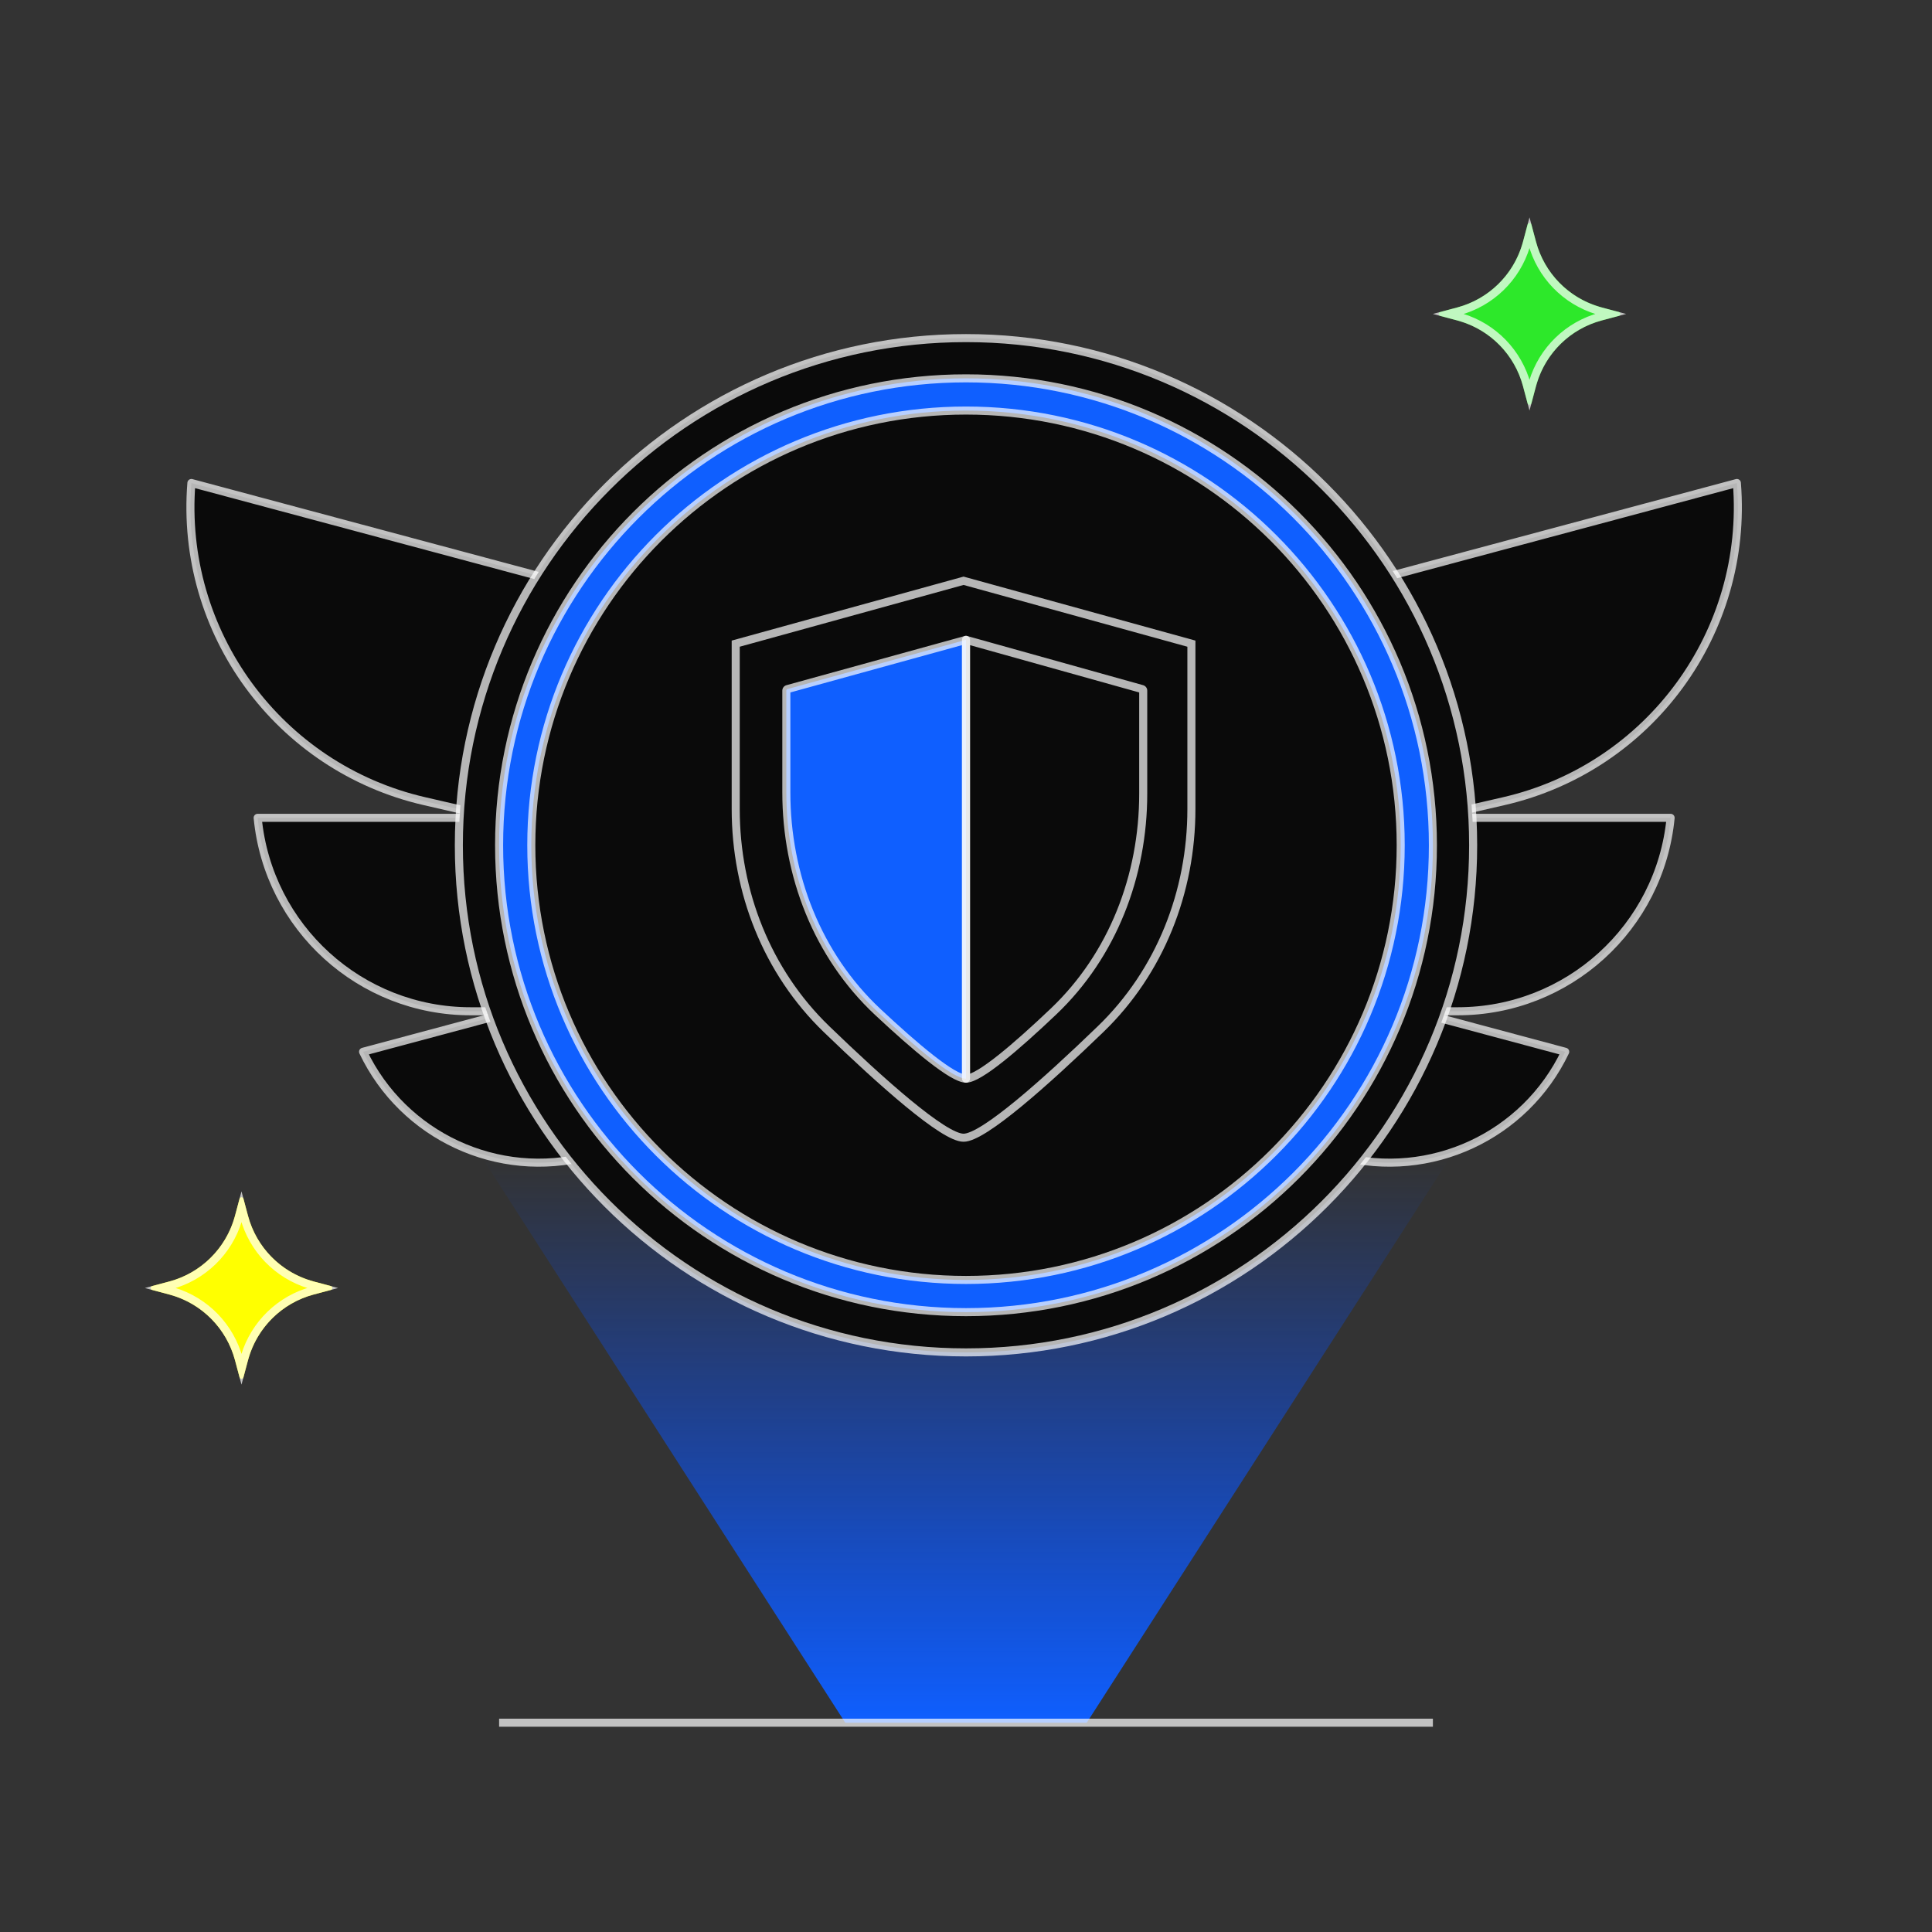 <svg width="240" height="240" viewBox="0 0 240 240" fill="none" xmlns="http://www.w3.org/2000/svg">
<rect x="0" y="0" width="240" height="240" fill="#333333" stroke="none"/>
<path d="M60.099 144.154C60.056 144.088 60.104 144 60.183 144H179.817C179.896 144 179.944 144.088 179.901 144.154L135.03 213.954C135.011 213.983 134.979 214 134.945 214H120H105.055C105.021 214 104.989 213.983 104.97 213.954L60.099 144.154Z" fill="url(#paint0_linear_22166_16640)"/>
<path d="M62 214H178" stroke="white" stroke-opacity="0.7"/>
<path d="M23.776 60L88.585 77.365C91.252 78.08 92.835 80.822 92.12 83.489L87.032 102.477C86.335 105.078 83.704 106.66 81.08 106.055L52.725 99.523C34.61 95.35 22.29 78.53 23.776 60V60Z" fill="#0A0A0A" stroke="white" stroke-opacity="0.7" stroke-linecap="round" stroke-linejoin="round"/>
<path d="M32.008 101.593H72.298C75.059 101.593 77.298 103.832 77.298 106.593V120.624C77.298 123.386 75.059 125.624 72.298 125.624H58.461C44.769 125.624 33.318 115.222 32.008 101.593V101.593Z" fill="#0A0A0A" stroke="white" stroke-opacity="0.7" stroke-linecap="round" stroke-linejoin="round"/>
<path d="M45.102 130.654L86.639 119.524C89.306 118.81 92.048 120.392 92.762 123.06L95.317 132.593C96.034 135.269 94.439 138.018 91.76 138.723L73.1 143.633C61.862 146.591 50.107 141.142 45.102 130.654V130.654Z" fill="#0A0A0A" stroke="white" stroke-opacity="0.7" stroke-linecap="round" stroke-linejoin="round"/>
<path d="M215.762 60L150.954 77.365C148.286 78.08 146.703 80.822 147.418 83.489L152.506 102.477C153.203 105.078 155.834 106.66 158.458 106.055L186.813 99.523C204.928 95.35 217.248 78.53 215.762 60V60Z" fill="#0A0A0A" stroke="white" stroke-opacity="0.7" stroke-linecap="round" stroke-linejoin="round"/>
<path d="M207.53 101.593H167.24C164.479 101.593 162.24 103.832 162.24 106.593V120.624C162.24 123.386 164.479 125.624 167.24 125.624H181.077C194.769 125.624 206.22 115.222 207.53 101.593V101.593Z" fill="#0A0A0A" stroke="white" stroke-opacity="0.7" stroke-linecap="round" stroke-linejoin="round"/>
<path d="M194.437 130.654L152.9 119.524C150.232 118.81 147.491 120.392 146.776 123.06L144.221 132.593C143.504 135.269 145.099 138.018 147.778 138.723L166.438 143.633C177.676 146.591 189.431 141.142 194.437 130.654V130.654Z" fill="#0A0A0A" stroke="white" stroke-opacity="0.7" stroke-linecap="round" stroke-linejoin="round"/>
<path d="M120 168C154.794 168 183 139.794 183 105C183 70.206 154.794 42 120 42C85.206 42 57 70.206 57 105C57 139.794 85.206 168 120 168Z" fill="#0A0A0A" stroke="white" stroke-opacity="0.7" stroke-linecap="round" stroke-linejoin="round"/>
<path d="M120 163C152.033 163 178 137.033 178 105C178 72.968 152.033 47 120 47C87.968 47 62 72.968 62 105C62 137.033 87.968 163 120 163Z" fill="#0F5FFF" stroke="white" stroke-opacity="0.7" stroke-linecap="round" stroke-linejoin="round"/>
<path d="M120 159C149.823 159 174 134.823 174 105C174 75.177 149.823 51 120 51C90.177 51 66 75.177 66 105C66 134.823 90.177 159 120 159Z" fill="#0A0A0A" stroke="white" stroke-opacity="0.7" stroke-linecap="round" stroke-linejoin="round"/>
<path d="M91.393 100.511V79.957L119.696 72.146L148 79.957V100.511C148 110.778 144.107 120.709 136.722 127.841C129.944 134.386 122.168 141.333 119.696 141.333C117.225 141.333 109.449 134.386 102.671 127.841C95.285 120.709 91.393 110.778 91.393 100.511Z" fill="#0A0A0A" stroke="white" stroke-opacity="0.7"/>
<path d="M97.829 85.598C97.742 85.622 97.682 85.701 97.682 85.791V98.431C97.682 108.703 101.538 118.685 109.037 125.706C113.678 130.051 118.344 133.993 119.998 133.995C119.999 133.995 119.999 133.995 120 133.995V133.995C120 133.994 120 133.994 120 133.993V79.485C120 79.485 120 79.484 119.999 79.484V79.484C119.999 79.484 119.999 79.484 119.999 79.484L97.829 85.598Z" fill="#0F5FFF"/>
<path d="M109.037 125.706L108.695 126.071L108.695 126.071L109.037 125.706ZM119.998 133.995L119.999 133.495L119.998 133.995ZM97.829 85.598L97.696 85.116L97.829 85.598ZM97.682 85.791H98.182V98.431H97.682H97.182V85.791H97.682ZM97.682 98.431H98.182C98.182 108.581 101.992 118.425 109.379 125.341L109.037 125.706L108.695 126.071C101.085 118.945 97.182 108.825 97.182 98.431H97.682ZM109.037 125.706L109.379 125.341C111.695 127.51 114.01 129.57 115.946 131.085C116.915 131.844 117.778 132.458 118.494 132.879C118.852 133.09 119.164 133.248 119.426 133.352C119.695 133.458 119.882 133.495 119.999 133.495L119.998 133.995L119.998 134.495C119.701 134.495 119.38 134.409 119.059 134.282C118.732 134.152 118.371 133.968 117.986 133.741C117.217 133.287 116.314 132.643 115.329 131.873C113.359 130.33 111.019 128.247 108.695 126.071L109.037 125.706ZM120 133.993H119.5V79.485H120H120.5V133.993H120ZM119.999 79.484L120.132 79.966L97.961 86.08L97.829 85.598L97.696 85.116L119.866 79.002L119.999 79.484ZM119.999 79.484V79.984C120.044 79.984 120.089 79.978 120.132 79.966L119.999 79.484L119.866 79.002C119.909 78.99 119.954 78.984 119.999 78.984V79.484ZM120 133.995L119.646 133.641C119.553 133.735 119.5 133.861 119.5 133.993H120H120.5C120.5 134.127 120.447 134.254 120.353 134.348L120 133.995ZM119.998 133.995L119.999 133.495C119.854 133.495 119.73 133.557 119.646 133.641L120 133.995L120.353 134.348C120.268 134.433 120.144 134.495 119.998 134.495L119.998 133.995ZM120 79.485H119.5C119.5 79.763 119.725 79.984 119.999 79.984V79.484V78.984C120.274 78.984 120.5 79.207 120.5 79.485H120ZM97.682 85.791H97.182C97.182 85.476 97.392 85.2 97.696 85.116L97.829 85.598L97.961 86.08C98.091 86.044 98.182 85.926 98.182 85.791H97.682Z" fill="white" fill-opacity="0.7"/>
<path d="M130.85 125.673L131.194 126.035L131.194 126.035L130.85 125.673ZM120.002 133.995L120.002 134.495L120.002 133.995ZM142.015 85.79H141.515V98.589H142.015H142.515V85.79H142.015ZM142.015 98.589H141.515C141.515 108.645 137.775 118.407 130.505 125.31L130.85 125.673L131.194 126.035C138.685 118.922 142.515 108.888 142.515 98.589H142.015ZM130.85 125.673L130.505 125.31C128.214 127.486 125.924 129.554 124.007 131.076C123.048 131.838 122.193 132.454 121.485 132.878C121.131 133.09 120.823 133.248 120.563 133.352C120.298 133.458 120.115 133.495 120.001 133.495L120.002 133.995L120.002 134.495C120.298 134.495 120.617 134.408 120.935 134.28C121.26 134.15 121.617 133.964 121.998 133.736C122.761 133.28 123.655 132.633 124.629 131.859C126.58 130.31 128.896 128.218 131.194 126.035L130.85 125.673ZM120 133.993H120.5V79.485H120H119.5V133.993H120ZM120.001 79.484L119.866 79.966L141.734 86.079L141.868 85.598L142.003 85.116L120.136 79.003L120.001 79.484ZM120.001 79.484V79.984C119.955 79.984 119.91 79.978 119.866 79.966L120.001 79.484L120.136 79.003C120.092 78.991 120.046 78.984 120.001 78.984V79.484ZM120 133.995L120.354 133.641C120.447 133.735 120.5 133.861 120.5 133.993H120H119.5C119.5 134.127 119.553 134.254 119.647 134.348L120 133.995ZM120.002 133.995L120.001 133.495C120.146 133.495 120.27 133.557 120.354 133.641L120 133.995L119.647 134.348C119.732 134.433 119.856 134.495 120.002 134.495L120.002 133.995ZM120 79.485H120.5C120.5 79.762 120.276 79.984 120.001 79.984V79.484V78.984C119.725 78.984 119.5 79.208 119.5 79.485H120ZM142.015 85.79H142.515C142.515 85.476 142.306 85.201 142.003 85.116L141.868 85.598L141.734 86.079C141.604 86.043 141.515 85.925 141.515 85.79H142.015Z" fill="white" fill-opacity="0.7"/>
<path d="M189.758 27.905C189.824 27.657 190.176 27.657 190.242 27.905L190.809 30.032C191.873 34.016 194.984 37.127 198.968 38.191L201.095 38.758C201.343 38.825 201.343 39.175 201.095 39.242L198.968 39.809C194.984 40.873 191.873 43.984 190.809 47.968L190.242 50.095C190.176 50.343 189.824 50.343 189.758 50.095L189.191 47.968C188.127 43.984 185.016 40.873 181.032 39.809L178.905 39.242C178.657 39.175 178.657 38.825 178.905 38.758L181.032 38.191C185.016 37.127 188.127 34.016 189.191 30.032L189.758 27.905Z" fill="#2DE82A"/>
<path d="M190.326 30.161C191.401 34.188 194.482 37.36 198.452 38.563L198.839 38.674L200.062 39L198.839 39.326C194.812 40.401 191.64 43.482 190.437 47.452L190.326 47.839L190 49.062L189.674 47.839C188.599 43.812 185.518 40.64 181.548 39.437L181.161 39.326L179.938 39L181.161 38.674C185.188 37.599 188.36 34.518 189.563 30.548L189.674 30.161L190 28.938L190.326 30.161Z" stroke="white" stroke-opacity="0.7"/>
<path d="M29.759 148.905C29.825 148.657 30.175 148.657 30.241 148.905L30.809 151.032C31.873 155.016 34.984 158.127 38.968 159.191L41.095 159.758C41.343 159.824 41.343 160.176 41.095 160.242L38.968 160.809C34.984 161.873 31.873 164.984 30.809 168.968L30.241 171.095C30.175 171.343 29.825 171.343 29.759 171.095L29.191 168.968C28.127 164.984 25.015 161.873 21.032 160.809L18.905 160.242C18.657 160.176 18.657 159.824 18.905 159.758L21.032 159.191C25.015 158.127 28.127 155.016 29.191 151.032L29.759 148.905Z" fill="#FFFF00"/>
<path d="M30.326 151.161C31.401 155.188 34.482 158.36 38.452 159.563L38.839 159.674L40.062 160L38.839 160.326C34.812 161.401 31.64 164.482 30.436 168.452L30.326 168.839L30 170.062L29.674 168.839C28.599 164.812 25.518 161.64 21.548 160.437L21.161 160.326L19.938 160L21.161 159.674C25.188 158.599 28.36 155.518 29.564 151.548L29.674 151.161L30 149.938L30.326 151.161Z" stroke="white" stroke-opacity="0.7"/>
<defs>
<linearGradient id="paint0_linear_22166_16640" x1="120" y1="144" x2="120" y2="214" gradientUnits="userSpaceOnUse">
<stop stop-color="#0047FF" stop-opacity="0"/>
<stop offset="1" stop-color="#0F5FFF"/>
</linearGradient>
</defs>
</svg>

